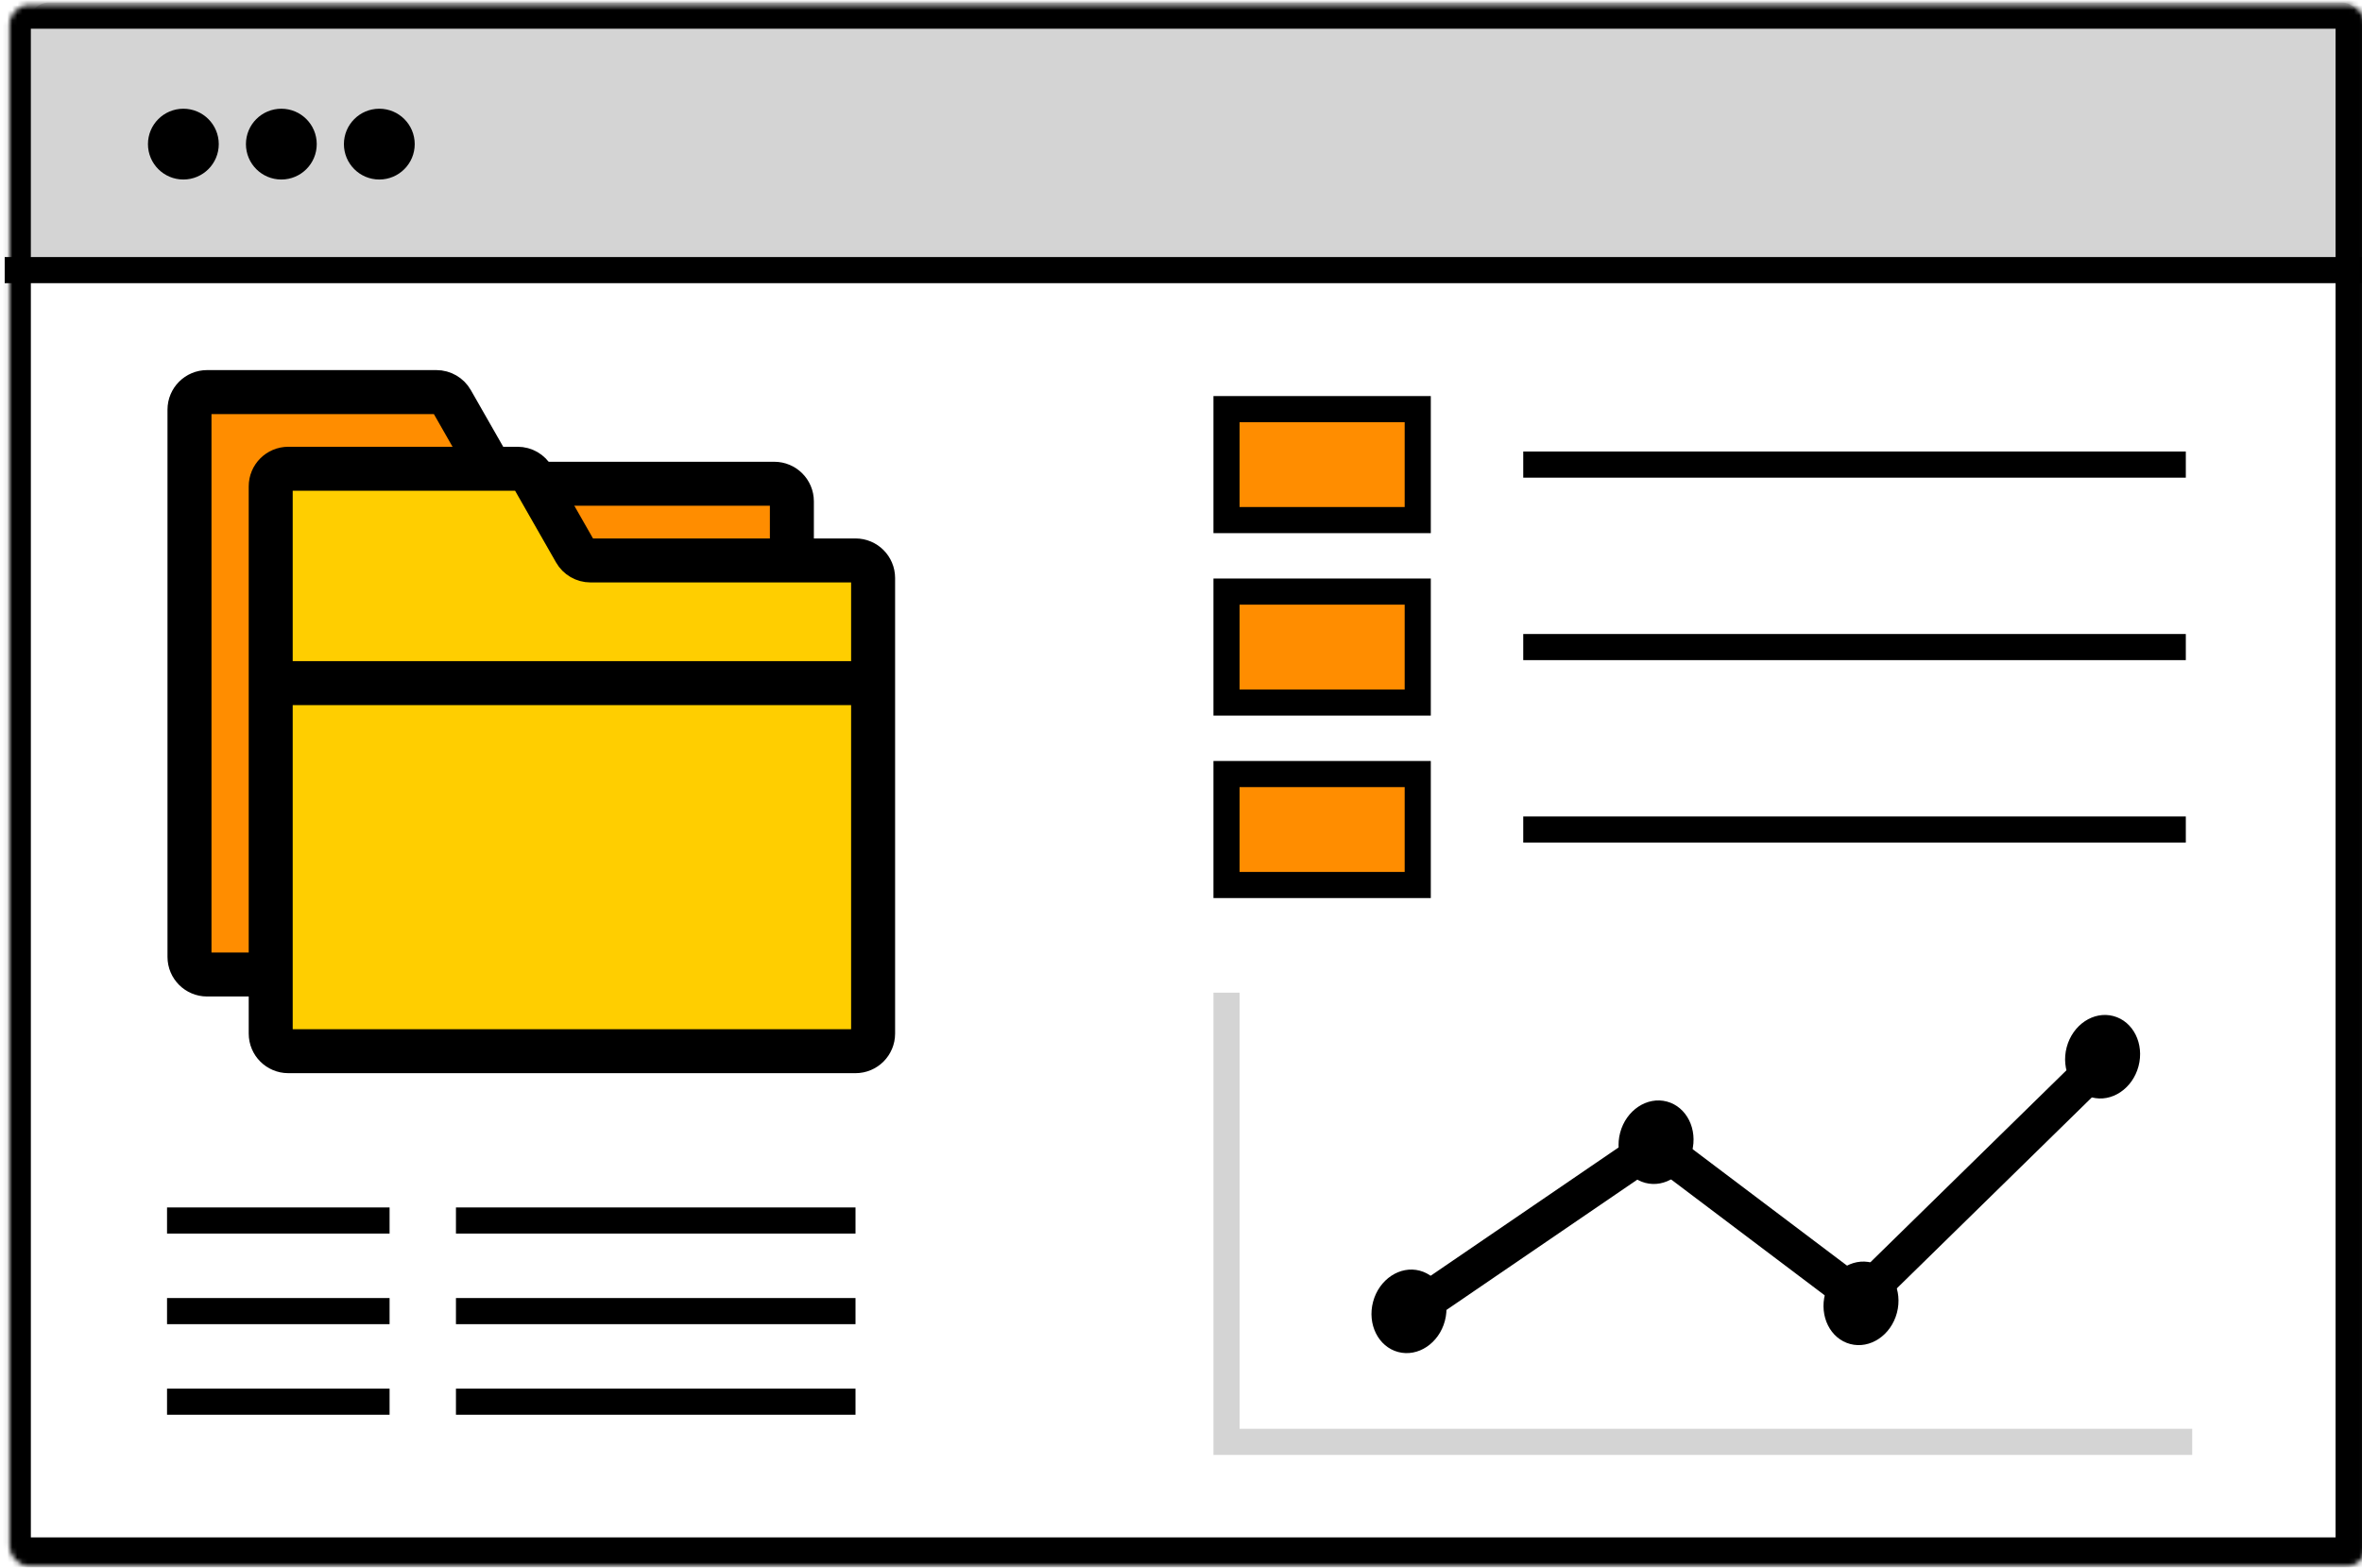 <svg width="467" height="310" viewBox="0 0 467 310" fill="none" xmlns="http://www.w3.org/2000/svg">
<rect x="5.805" y="0.509" width="461.13" height="52.908" rx="3.874" fill="#D4D4D4"/>
<circle cx="36.253" cy="28.501" r="7" fill="black"/>
<circle cx="55.625" cy="28.501" r="7" fill="black"/>
<circle cx="74.996" cy="28.501" r="7" fill="black"/>
<ellipse cx="278.574" cy="259.331" rx="7.345" ry="8.32" transform="rotate(14.897 278.574 259.331)" fill="black"/>
<ellipse cx="327.425" cy="225.883" rx="7.345" ry="8.32" transform="rotate(14.897 327.425 225.883)" fill="black"/>
<ellipse cx="367.947" cy="257.75" rx="7.345" ry="8.32" transform="rotate(14.897 367.947 257.75)" fill="black"/>
<ellipse cx="415.714" cy="208.977" rx="7.345" ry="8.32" transform="rotate(14.897 415.714 208.977)" fill="black"/>
<path d="M279.06 259.337L325.615 227.541C326.656 226.83 328.035 226.863 329.041 227.622L365.698 255.283C366.858 256.159 368.485 256.054 369.523 255.037L416.073 209.447" stroke="black" stroke-width="7.345"/>
<mask id="path-10-inside-1_53_93" fill="white">
<rect x="0.935" y="0.509" width="466" height="308.688" rx="3.874"/>
</mask>
<rect x="0.935" y="0.509" width="466" height="308.688" rx="3.874" stroke="black" stroke-width="10.331" mask="url(#path-10-inside-1_53_93)"/>
<path d="M0.932 53.417H466.935" stroke="black" stroke-width="5.166"/>
<path d="M301.166 91.88H432.166" stroke="black" stroke-width="5.166"/>
<path d="M37.464 81.017V189.239C37.464 191.16 39.021 192.718 40.943 192.718H153.086C155.007 192.718 156.565 191.16 156.565 189.239V99.147C156.565 97.226 155.007 95.668 153.086 95.668H100.681C99.433 95.668 98.28 94.999 97.66 93.915L89.307 79.291C88.688 78.207 87.535 77.538 86.286 77.538H40.943C39.021 77.538 37.464 79.096 37.464 81.017Z" fill="#FF8D00" stroke="black" stroke-width="8.698"/>
<path d="M53.523 96.182V204.403C53.523 206.325 55.081 207.882 57.003 207.882H169.145C171.067 207.882 172.625 206.325 172.625 204.403V114.312C172.625 112.39 171.067 110.832 169.145 110.832H116.741C115.492 110.832 114.339 110.163 113.72 109.079L105.367 94.456C104.747 93.371 103.594 92.702 102.346 92.702H57.003C55.081 92.702 53.523 94.26 53.523 96.182Z" fill="#FFCE00" stroke="black" stroke-width="8.698"/>
<rect x="242.499" y="80.909" width="37.807" height="21.943" fill="#FF8D00" stroke="black" stroke-width="5.166"/>
<path d="M301.166 127.964H432.166" stroke="black" stroke-width="5.166"/>
<rect x="242.499" y="116.992" width="37.807" height="21.943" fill="#FF8D00" stroke="black" stroke-width="5.166"/>
<path d="M301.166 164.046H432.166" stroke="black" stroke-width="5.166"/>
<path d="M33.025 241.368H77.025" stroke="black" stroke-width="5.166"/>
<path d="M33.025 259.284H77.025" stroke="black" stroke-width="5.166"/>
<path d="M33.025 277.2H77.025" stroke="black" stroke-width="5.166"/>
<path d="M90.147 241.368H169.147" stroke="black" stroke-width="5.166"/>
<path d="M242.499 196.311V275.311L242.499 285.141L433.428 285.141" stroke="#D4D4D4" stroke-width="5.166"/>
<path d="M90.147 259.284H169.147" stroke="black" stroke-width="5.166"/>
<path d="M90.147 277.2H169.147" stroke="black" stroke-width="5.166"/>
<rect x="242.499" y="153.075" width="37.807" height="21.943" fill="#FF8D00" stroke="black" stroke-width="5.166"/>
<path d="M55.347 135.094H169.649" stroke="black" stroke-width="8.698"/>
</svg>
